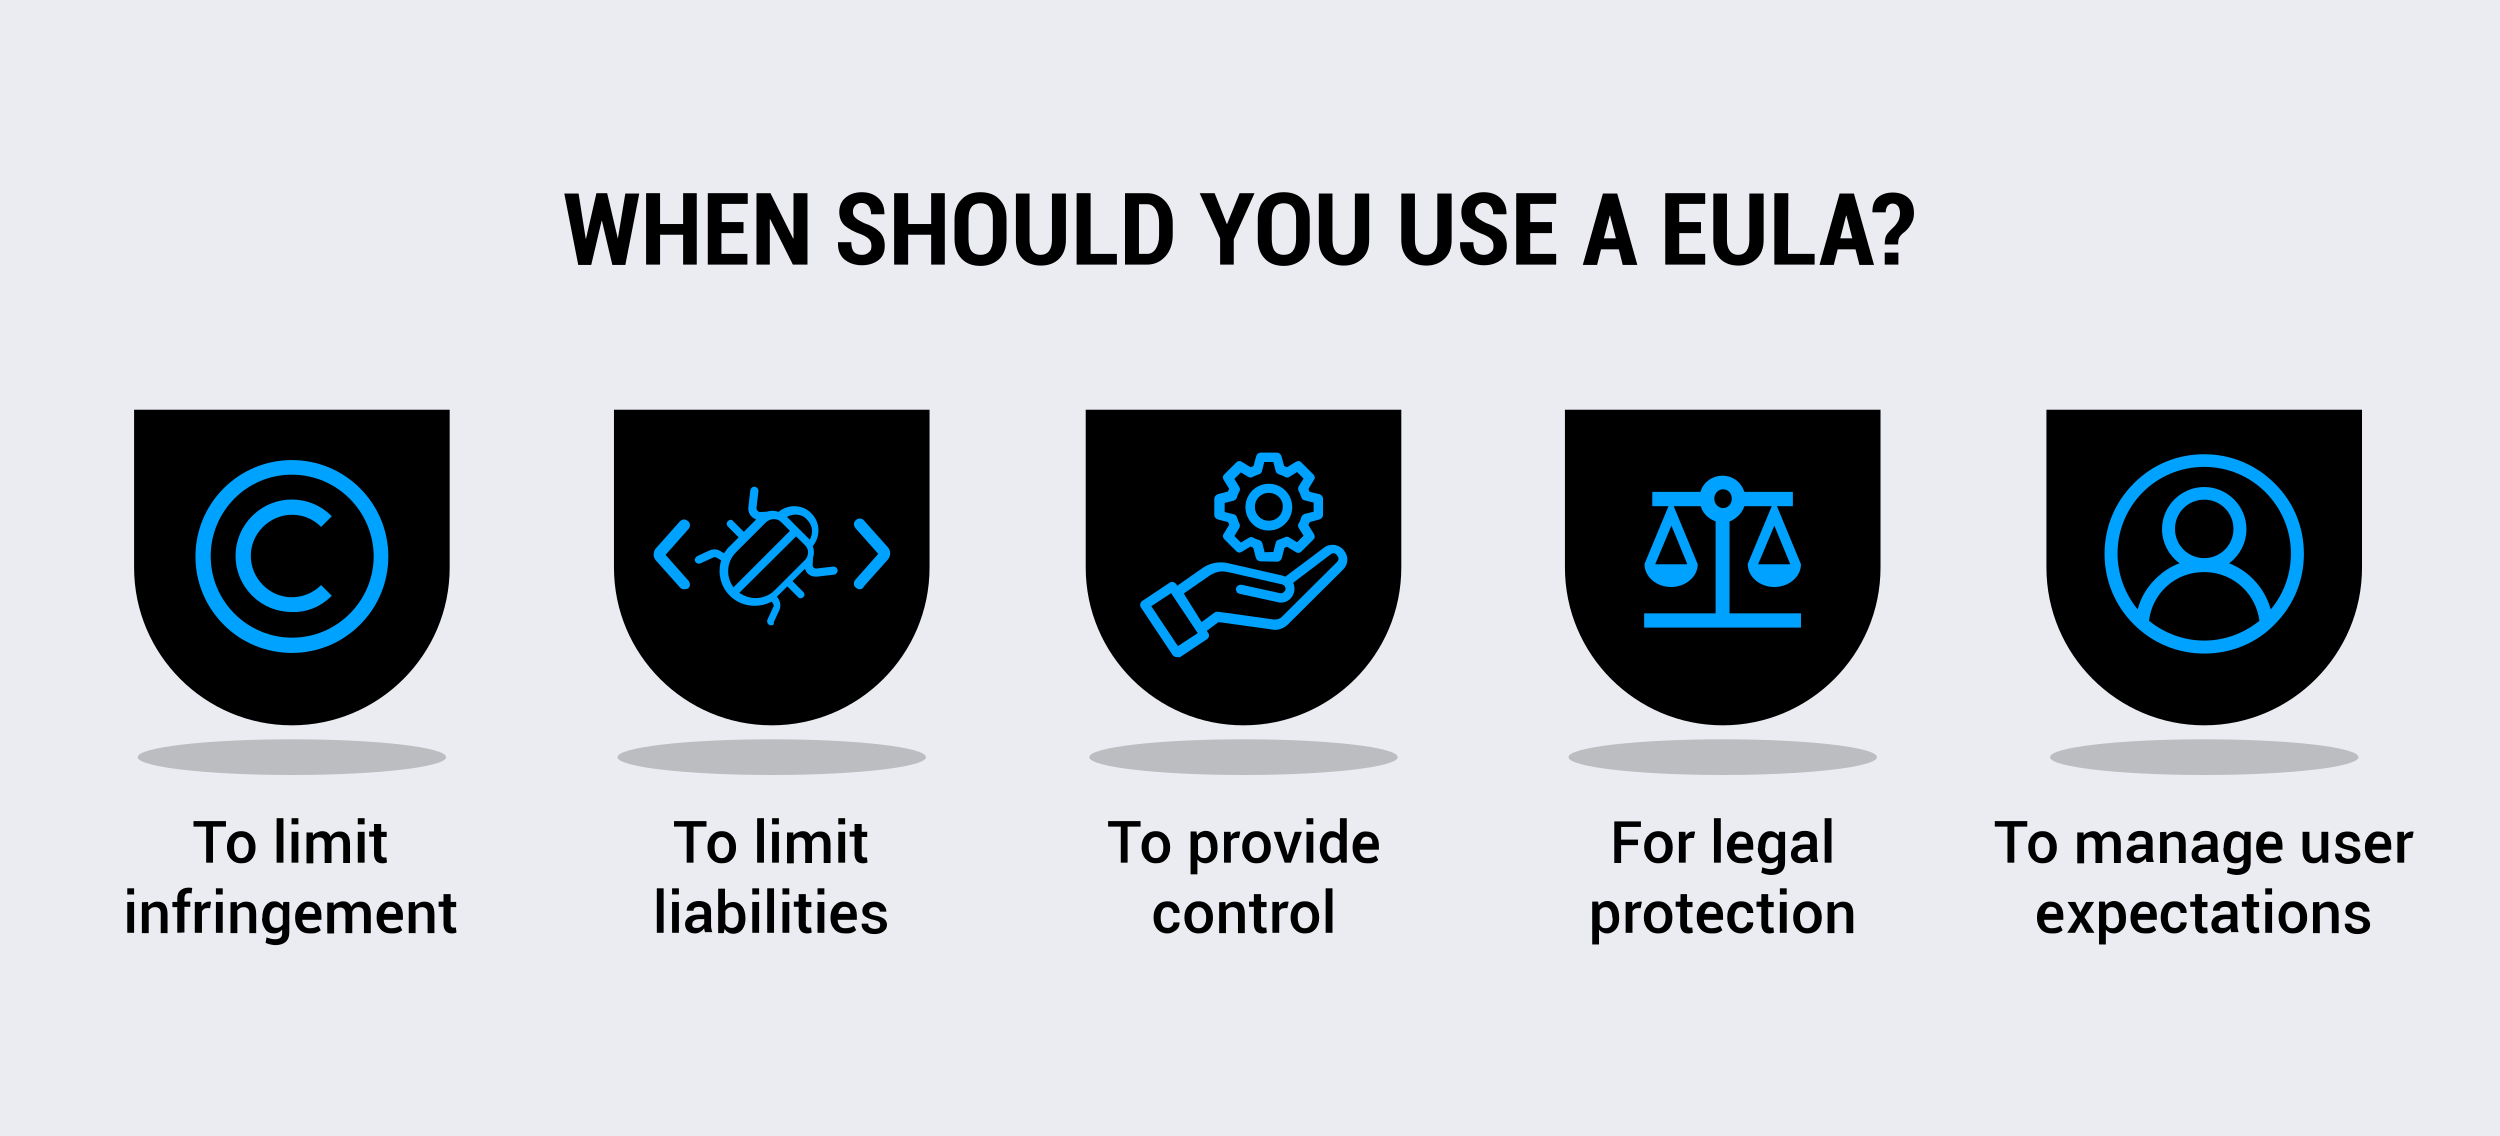 <?xml version="1.0" encoding="utf-8"?>
<!-- Generator: Adobe Illustrator 27.9.6, SVG Export Plug-In . SVG Version: 9.03 Build 54986)  -->
<!DOCTYPE svg PUBLIC "-//W3C//DTD SVG 1.1//EN" "http://www.w3.org/Graphics/SVG/1.1/DTD/svg11.dtd">
<svg version="1.1"
	 id="Layer_1" xmlns:x="http://ns.adobe.com/Extensibility/1.0/" xmlns:i="http://ns.adobe.com/AdobeIllustrator/10.0/" xmlns:graph="http://ns.adobe.com/Graphs/1.0/" xmlns:v="https://vecta.io/nano"
	 xmlns="http://www.w3.org/2000/svg" xmlns:xlink="http://www.w3.org/1999/xlink" x="0px" y="0px" width="770px" height="350px"
	 viewBox="0 0 770 350" style="enable-background:new 0 0 770 350;" xml:space="preserve">
<style type="text/css">
	.st0{fill:#EAECF1;}
	.st1{fill-rule:evenodd;clip-rule:evenodd;fill:#00A2FF;}
	.st2{fill:#00A2FF;}
	.st3{opacity:0.2;}
</style>
<path class="st0" d="M0,0h770v350H0V0z"/>
<path d="M41.3,126.2v48.6c0,26.8,21.8,48.6,48.6,48.6s48.6-21.8,48.6-48.6v-48.6C138.5,126.2,41.3,126.2,41.3,126.2z"/>
<path d="M189.1,126.2v48.6c0,26.8,21.8,48.6,48.6,48.6s48.6-21.8,48.6-48.6v-48.6C286.3,126.2,189.1,126.2,189.1,126.2z"/>
<path d="M334.4,126.2v48.6c0,26.8,21.8,48.6,48.6,48.6c26.8,0,48.6-21.8,48.6-48.6v-48.6C431.6,126.2,334.4,126.2,334.4,126.2z"/>
<path d="M482,126.2v48.6c0,26.8,21.8,48.6,48.6,48.6c26.8,0,48.6-21.8,48.6-48.6v-48.6C579.2,126.2,482,126.2,482,126.2z"/>
<path d="M630.3,126.2v48.6c0,26.8,21.8,48.6,48.6,48.6s48.6-21.8,48.6-48.6v-48.6C727.5,126.2,630.3,126.2,630.3,126.2z"/>
<path class="st1" d="M237.6,192.6c-0.2,0-0.4,0-0.6-0.1c-0.6-0.3-0.9-1-0.6-1.7l1.8-3.9c0.2-0.3,0.1-0.6-0.1-1l-0.4-0.6l-0.4,0.2
	c-1.5,0.7-3.1,1.1-4.9,1.1c-2.8,0-5.6-1.1-7.6-3.1c-2.8-2.8-3.8-6.8-2.8-10.5l0.1-0.4l-1.3-0.8c-0.2-0.1-0.4-0.2-0.6-0.2
	s-0.3,0-0.5,0.1l-3.9,1.8c-0.2,0.1-0.4,0.1-0.6,0.1c-0.5,0-0.9-0.3-1.1-0.7c-0.1-0.3-0.2-0.6,0-0.9s0.4-0.6,0.6-0.7l3.9-1.8
	c0.5-0.2,0.9-0.3,1.5-0.3s1.3,0.2,1.9,0.6l1,0.6l0.3-0.4c0.4-0.6,0.8-1.2,1.4-1.7l2.8-2.8l-3.3-3.3c-0.5-0.5-0.5-1.3,0-1.7
	c0.3-0.3,0.6-0.4,0.8-0.4c0.4,0,0.6,0.1,0.8,0.4l3.3,3.3l3.8-3.8l-0.6-0.3c-1.3-0.7-2-2.1-1.8-3.5l0.6-5.2c0.1-0.6,0.6-1.1,1.2-1.1
	h0.2c0.6,0.1,1.2,0.7,1.1,1.4l-0.6,5.2c0,0.3,0.1,0.6,0.3,0.8s0.5,0.4,0.7,0.4l2.1-0.1h0.1c0.6-0.2,1.1-0.3,1.7-0.3
	c0.6,0,1.2,0.1,1.7,0.3l0.2,0.1l0.2-0.2c1.3-1,2.9-1.6,4.6-1.6c2,0,3.9,0.7,5.3,2.2c2.7,2.7,2.9,6.9,0.6,9.9l-0.2,0.2l0.1,0.2
	c0.4,1.1,0.4,2.3,0,3.4v0.1l-0.1,2.2c0,0.3,0.1,0.6,0.3,0.7c0.2,0.2,0.5,0.3,0.7,0.3h0.1l5.2-0.6h0.2c0.6,0,1.1,0.5,1.2,1.1
	c0,0.4,0,0.6-0.3,0.9c-0.2,0.3-0.5,0.5-0.8,0.5l-5.2,0.6h-0.5c-1.3,0-2.5-0.7-3-1.8l-0.3-0.6l-3.8,3.8l3.3,3.3
	c0.3,0.3,0.4,0.6,0.4,0.8s-0.1,0.6-0.4,0.8c-0.3,0.3-0.6,0.4-0.8,0.4s-0.6-0.1-0.8-0.4l-3.3-3.3l-2.8,2.8l-0.1,0.1l-0.3,0.3l0.5,0.7
	c0.6,1,0.7,2.3,0.3,3.3l-1.8,3.9C238.5,192.4,238.1,192.6,237.6,192.6L237.6,192.6z M227.7,182.6l0.5,0.3c1.3,0.8,2.8,1.3,4.5,1.3
	c2.2,0,4.3-0.8,5.9-2.4l9.3-9.3c1.3-1.3,1.3-3.4,0-4.6l-2.7-2.7L227.7,182.6L227.7,182.6z M238.3,159.9c-0.9,0-1.7,0.4-2.3,0.9
	l-9.3,9.3c-2.8,2.8-3.2,7.1-1.1,10.3l0.3,0.5l17.4-17.4l-2.7-2.7C240,160.2,239.3,159.9,238.3,159.9z M245,158.5
	c-0.7,0-1.4,0.2-2,0.4l-0.6,0.3l7,7l0.3-0.6c0.8-1.9,0.4-4-1.1-5.5C247.7,159,246.4,158.5,245,158.5L245,158.5z M264.8,181.5
	c-0.5,0-0.8-0.2-1.2-0.5c-0.4-0.3-0.6-0.7-0.6-1.2s0.1-0.9,0.5-1.3l7-7.9l-7-7.9c-0.3-0.4-0.5-0.8-0.5-1.3s0.3-0.9,0.6-1.2
	c0.3-0.3,0.7-0.5,1.2-0.5s1,0.2,1.3,0.6l7.4,8.3c0.9,1,0.9,2.6,0,3.7l-7.4,8.3C265.8,181.3,265.3,181.5,264.8,181.5L264.8,181.5z
	 M210.7,181.5c-0.5,0-1-0.2-1.3-0.6l-7.4-8.3c-0.9-1-0.9-2.6,0-3.7l7.4-8.3c0.4-0.4,0.8-0.6,1.3-0.6s0.8,0.2,1.2,0.5
	s0.6,0.7,0.6,1.2s-0.1,0.9-0.5,1.3l-7,7.9l7,7.9c0.3,0.4,0.5,0.8,0.5,1.3s-0.3,0.9-0.6,1.2C211.5,181.4,211.1,181.5,210.7,181.5
	L210.7,181.5z"/>
<path class="st2" d="M89.9,201.1c-7.9,0-15.5-3.1-21-8.7c-5.6-5.6-8.7-13.1-8.7-21s3.1-15.4,8.7-21s13.1-8.7,21-8.7s15.4,3.1,21,8.7
	s8.7,13.1,8.7,21s-3.1,15.4-8.7,21C105.3,198,97.9,201.1,89.9,201.1z M89.9,146.2c-13.9,0-25,11.3-25,25.1
	c0,13.9,11.3,25.1,25.1,25.1s25.1-11.3,25.1-25.1C115,157.5,103.8,146.2,89.9,146.2z M102.2,183.5l-3.3-3.3c-5,5-13,5-17.9,0
	c-5-5-5-13,0-17.9c5-5,13-5,17.9,0l3.3-3.3c-6.7-6.8-17.7-6.9-24.5-0.1c-6.8,6.7-6.9,17.7-0.1,24.5l0.1,0.1c3.4,3.4,7.8,5,12.3,5
	C94.4,188.7,98.8,186.9,102.2,183.5z"/>
<path class="st2" d="M362.4,202.4c-0.5,0-0.9-0.3-1.2-0.6l-9.8-14.7c-0.2-0.3-0.3-0.7-0.2-1.1c0.1-0.4,0.3-0.7,0.6-0.9l8.4-5.6
	c0.3-0.2,0.6-0.3,0.8-0.3c0.5,0,0.9,0.3,1.2,0.6l0.4,0.6l7.7-5.4c1.7-1.2,3.7-1.8,5.8-1.8c0.8,0,1.5,0.1,2.3,0.3l16.7,3.8l0.8,0.3
	l12-9c0.7-0.6,1.7-0.8,2.6-0.8c1.2,0,2.4,0.6,3.2,1.4l0.1,0.2c1.6,1.7,1.6,4.3-0.1,6l-17,16.9c-1.1,1.1-2.6,1.7-4,1.7
	c-0.3,0-0.6,0-0.8-0.1l-16.6-2.3l-3.6,2.7l0.4,0.6c0.5,0.6,0.3,1.6-0.4,2l-8.4,5.6C363,202.3,362.7,202.4,362.4,202.4L362.4,202.4
	L362.4,202.4z M362.8,199l6.1-4l-8.2-12.3l-6.1,4L362.8,199z M370.1,191.6l3.9-2.9c0.3-0.2,0.6-0.3,0.9-0.3h0.2l17.2,2.4h0.5
	c0.7,0,1.5-0.3,2-0.8l17-16.9c0.6-0.6,0.6-1.5,0-2l-0.1-0.2c-0.3-0.3-0.6-0.5-1-0.5c-0.3,0-0.6,0.1-0.8,0.3l-11.6,8.8
	c0.4,0.8,0.5,1.8,0.3,2.8c-0.5,2-2.1,3.3-4.1,3.3c-0.3,0-0.6,0-0.8-0.1l-11.9-2.6c-0.4-0.1-0.7-0.3-0.9-0.6
	c-0.2-0.4-0.3-0.7-0.2-1.1c0.2-0.6,0.7-1.1,1.4-1.1h0.3l11.9,2.6h0.3c0.6,0,1.1-0.5,1.3-1c0.2-0.8-0.3-1.5-1-1.7l-16.7-3.8
	c-0.6-0.1-1.2-0.2-1.7-0.2c-1.5,0-2.8,0.5-4.1,1.4l-7.8,5.4L370.1,191.6L370.1,191.6z M388.2,172.9c-0.6,0-1.2-0.5-1.4-1.1l-0.8-3.1
	c-0.3-0.1-0.6-0.2-0.8-0.4l-2.8,1.7c-0.2,0.1-0.5,0.2-0.7,0.2c-0.4,0-0.7-0.2-1-0.5l-3.6-3.6c-0.5-0.5-0.6-1.2-0.2-1.7l1.7-2.8
	c-0.1-0.3-0.3-0.6-0.4-0.8l-3.1-0.8c-0.6-0.2-1.1-0.7-1.1-1.4v-5c0-0.6,0.5-1.2,1.1-1.4l3.1-0.8c0.1-0.3,0.2-0.6,0.4-0.8l-1.7-2.8
	c-0.4-0.6-0.3-1.3,0.2-1.7l3.6-3.6c0.3-0.3,0.6-0.5,1-0.5c0.3,0,0.6,0.1,0.7,0.2l2.8,1.7c0.3-0.1,0.6-0.3,0.9-0.4l0.8-3
	c0.2-0.6,0.7-1.1,1.4-1.1h5c0.6,0,1.2,0.5,1.4,1.1l0.8,3c0.3,0.1,0.6,0.3,0.9,0.4l2.8-1.7c0.2-0.1,0.5-0.2,0.7-0.2
	c0.4,0,0.7,0.2,1,0.5l3.6,3.6c0.5,0.5,0.6,1.2,0.2,1.7l-1.7,2.8c0.1,0.3,0.3,0.6,0.4,0.9l3,0.7c0.6,0.2,1.1,0.7,1.1,1.4v5
	c0,0.6-0.5,1.2-1.1,1.4l-3,0.8c-0.1,0.3-0.3,0.6-0.4,0.9l1.7,2.8c0.4,0.6,0.3,1.3-0.2,1.7l-3.6,3.6c-0.3,0.3-0.6,0.5-1,0.5
	c-0.3,0-0.6-0.1-0.7-0.2l-2.8-1.7c-0.3,0.1-0.6,0.3-0.8,0.4l-0.8,3.1c-0.2,0.6-0.7,1.1-1.4,1.1L388.2,172.9L388.2,172.9L388.2,172.9
	z M392.2,170l0.7-2.8c0.1-0.5,0.5-0.9,1-1c0.6-0.2,1.3-0.5,1.8-0.7c0.2-0.1,0.5-0.2,0.6-0.2c0.3,0,0.6,0.1,0.7,0.2l2.5,1.5l2-2
	l-1.5-2.4c-0.3-0.5-0.3-1,0-1.4c0.4-0.6,0.6-1.2,0.8-1.9c0.2-0.5,0.5-0.8,1-1l2.8-0.7v-2.8l-2.8-0.7c-0.5-0.1-0.9-0.5-1-1
	c-0.2-0.6-0.5-1.3-0.8-1.9c-0.3-0.5-0.2-1,0-1.4l1.5-2.4l-2-2l-2.4,1.5c-0.2,0.1-0.5,0.2-0.7,0.2c-0.3,0-0.5-0.1-0.6-0.2
	c-0.6-0.4-1.3-0.6-1.9-0.8c-0.5-0.2-0.8-0.5-1-1l-0.7-2.8h-2.8l-0.7,2.8c-0.1,0.5-0.5,0.9-1,1c-0.6,0.2-1.3,0.5-1.9,0.8
	c-0.2,0.1-0.5,0.2-0.6,0.2c-0.3,0-0.6-0.1-0.7-0.2l-2.3-1.4l-2,2l1.5,2.5c0.3,0.5,0.3,1,0,1.4c-0.3,0.6-0.6,1.2-0.7,1.8
	c-0.2,0.5-0.5,0.8-1,1l-2.8,0.7v2.8l2.8,0.7c0.5,0.1,0.9,0.5,1,1c0.2,0.6,0.5,1.3,0.7,1.8c0.3,0.5,0.2,1,0,1.4l-1.5,2.5l2,2l2.5-1.5
	c0.2-0.1,0.5-0.2,0.7-0.2s0.5,0.1,0.6,0.2c0.6,0.3,1.2,0.6,1.8,0.7c0.5,0.2,0.8,0.5,1,1l0.7,2.8L392.2,170L392.2,170L392.2,170z
	 M390.8,163.4c-1.9,0-3.8-0.7-5.1-2.1c-1.4-1.4-2.1-3.2-2.1-5.1c0-4,3.2-7.2,7.2-7.2s7.2,3.2,7.2,7.2
	C398,160.1,394.8,163.4,390.8,163.4L390.8,163.4z M390.8,151.8c-2.4,0-4.3,1.9-4.3,4.3c0,2.4,1.9,4.3,4.3,4.3s4.3-1.9,4.3-4.3
	C395.2,153.7,393.2,151.8,390.8,151.8z"/>
<path class="st2" d="M506.4,193.3v-4.4h22v-28.3l-0.2-0.1c-2.1-0.8-3.7-2.4-4.3-4.4l-0.1-0.2h-8.3l7.4,17.9c0,3.9-3.8,7-8.2,7
	c-4.6,0-8.2-3.2-8.2-7.1l7.4-17.8h-5v-4.4h14.8l0.1-0.2c0.9-2.9,3.7-4.8,6.7-4.8c3.1,0,5.7,1.9,6.7,4.8l0.1,0.2h14.9v4.4h-4.9
	l7.4,17.9c0,3.9-3.8,7-8.2,7c-4.6,0-8.2-3.2-8.2-7.1l7.4-17.8h-8.4l-0.1,0.2c-0.7,1.9-2.2,3.5-4.2,4.4h-0.3v28.4h22v4.4H506.4
	L506.4,193.3z M541.5,173.8h9.9l-4.9-11.9L541.5,173.8z M509.8,173.8h9.9l-4.9-11.9L509.8,173.8z M530.7,150.7
	c-1.5,0-2.7,1.3-2.7,2.9s1.3,2.9,2.7,2.9c1.5,0,2.7-1.3,2.7-2.9S532.3,150.7,530.7,150.7z"/>
<path class="st2" d="M678.9,201.3c-8.2,0-15.9-3.2-21.7-9s-9-13.5-9-21.7c0-8.3,3.2-15.9,9-21.7c5.8-5.9,13.5-9,21.7-9
	s15.9,3.2,21.7,9c5.9,5.8,9,13.5,9,21.7c0,8.3-3.2,15.9-9,21.7C694.9,198.2,687.1,201.3,678.9,201.3z M661.9,191.2
	c4.8,3.9,10.8,6.1,17,6.1s12.2-2.2,17-6.1c-0.5-3.8-2.2-7.3-4.9-10c-3.2-3.2-7.5-5-12.1-5C670.3,176.1,662.9,182.5,661.9,191.2z
	 M686.6,173.5c2.8,1.1,5.2,2.7,7.3,4.8c2.7,2.7,4.5,5.9,5.5,9.4c4-4.8,6.2-10.8,6.2-17.2c0-14.7-11.9-26.7-26.7-26.7
	s-26.7,11.9-26.7,26.7c0,6.2,2.2,12.3,6.2,17.2c1-3.9,3.1-7.2,6.1-10c2-1.8,4.2-3.3,6.8-4.2c-3.4-2.5-5.4-6.4-5.4-10.5
	c0-7.2,5.9-13,13-13c7.2,0,13,5.9,13,13C691.9,167.2,689.9,171,686.6,173.5z M678.9,153.9c-5,0-9,4-9,9s4,9,9,9s9-4,9-9
	S683.9,153.9,678.9,153.9z"/>
<g>
	<path d="M190.3,73.5L190.3,73.5l2.3-13.9h4.3l-4.3,22h-4L185.4,68h-0.1l-3.2,13.6h-4l-4.3-22h4.4l2.2,13.9h0.1l3.2-14h3.3
		L190.3,73.5z"/>
	<path d="M214.6,81.5h-4.2v-9.2h-7.1v9.2H199v-22h4.3V69h7.1v-9.5h4.2V81.5z"/>
	<path d="M228.9,71.8h-6.7v6.4h8v3.3H218v-22h12.3v3.3h-8v5.6h6.7v3.4H228.9z"/>
	<path d="M248.5,81.5h-4.3l-7-14h-0.1v14H233v-22h4.3l7,14h0.1v-14h4.3v22H248.5z"/>
	<path d="M268.4,75.8c0-0.9-0.2-1.6-0.7-2.1c-0.4-0.5-1.2-1-2.4-1.5c-2.3-0.8-3.9-1.7-5.1-2.7c-1.1-1-1.7-2.4-1.7-4.2
		c0-1.8,0.6-3.3,1.9-4.4c1.3-1.1,3-1.7,5-1.7c2.1,0,3.8,0.6,5.1,1.8c1.3,1.2,1.9,2.8,1.9,4.9V66h-4.1c0-1.1-0.3-2-0.8-2.6
		s-1.2-0.9-2.2-0.9c-0.8,0-1.4,0.3-1.9,0.8s-0.7,1.2-0.7,2c0,0.7,0.3,1.4,0.8,1.8c0.5,0.5,1.4,1,2.6,1.6c2.1,0.7,3.7,1.6,4.8,2.7
		c1.1,1.1,1.6,2.5,1.6,4.3c0,1.9-0.6,3.4-1.9,4.4s-3,1.6-5.1,1.6s-3.9-0.6-5.3-1.7s-2.2-2.9-2.1-5.3v-0.1h4.1c0,1.4,0.3,2.4,0.8,3
		c0.6,0.6,1.4,0.9,2.5,0.9c0.9,0,1.6-0.3,2.1-0.8C268.2,77.3,268.4,76.7,268.4,75.8z"/>
	<path d="M291,81.5h-4.2v-9.2h-7.1v9.2h-4.3v-22h4.3V69h7.1v-9.5h4.2V81.5z"/>
	<path d="M310,73.6c0,2.6-0.7,4.6-2.2,6.1c-1.5,1.4-3.4,2.2-5.8,2.2s-4.4-0.7-5.8-2.2c-1.4-1.4-2.2-3.5-2.2-6.1v-6.1
		c0-2.6,0.7-4.6,2.2-6.1c1.4-1.5,3.4-2.2,5.8-2.2s4.4,0.7,5.8,2.2c1.5,1.5,2.2,3.5,2.2,6.1V73.6z M305.8,67.4c0-1.6-0.3-2.8-1-3.6
		c-0.6-0.8-1.6-1.2-2.8-1.2c-1.2,0-2.2,0.4-2.8,1.2c-0.6,0.8-0.9,2-0.9,3.6v6.2c0,1.6,0.3,2.9,0.9,3.7c0.6,0.8,1.6,1.2,2.8,1.2
		s2.2-0.4,2.8-1.2c0.6-0.8,1-2,1-3.7V67.4z"/>
	<path d="M328.3,59.6v14.3c0,2.5-0.7,4.4-2.1,5.8s-3.3,2.1-5.6,2.1c-2.3,0-4.2-0.7-5.6-2.1s-2.1-3.3-2.1-5.8V59.6h4.2v14.3
		c0,1.5,0.3,2.6,0.9,3.4s1.5,1.2,2.5,1.2c1.1,0,2-0.4,2.6-1.2c0.6-0.8,0.9-1.9,0.9-3.4V59.6H328.3z"/>
	<path d="M335.8,78.2h8.2v3.3h-12.4v-22h4.3v18.7H335.8z"/>
	<path d="M346.5,81.5v-22h6.8c2.3,0,4.2,0.9,5.7,2.6c1.5,1.7,2.2,3.9,2.2,6.6v3.6c0,2.7-0.7,4.9-2.2,6.6s-3.4,2.6-5.7,2.6
		C353.3,81.5,346.5,81.5,346.5,81.5z M350.8,62.9v15.3h2.5c1.1,0,2-0.5,2.7-1.6s1-2.5,1-4.2v-3.7c0-1.7-0.3-3.1-1-4.2
		s-1.6-1.6-2.7-1.6L350.8,62.9L350.8,62.9z"/>
	<path d="M377.9,69.1L377.9,69.1l3.9-9.6h4.6L380,73.7v7.8h-4.2v-8.1l-6.3-13.9h4.6L377.9,69.1z"/>
	<path d="M403.4,73.6c0,2.6-0.7,4.6-2.2,6.1c-1.5,1.4-3.4,2.2-5.8,2.2s-4.4-0.7-5.8-2.2c-1.4-1.4-2.2-3.5-2.2-6.1v-6.1
		c0-2.6,0.7-4.6,2.2-6.1c1.4-1.5,3.4-2.2,5.8-2.2s4.4,0.7,5.8,2.2c1.5,1.5,2.2,3.5,2.2,6.1V73.6z M399.2,67.4c0-1.6-0.3-2.8-1-3.6
		c-0.6-0.8-1.6-1.2-2.8-1.2c-1.2,0-2.2,0.4-2.8,1.2c-0.6,0.8-0.9,2-0.9,3.6v6.2c0,1.6,0.3,2.9,0.9,3.7c0.6,0.8,1.6,1.2,2.8,1.2
		s2.2-0.4,2.8-1.2s1-2,1-3.7V67.4z"/>
	<path d="M421.7,59.6v14.3c0,2.5-0.7,4.4-2.2,5.8s-3.3,2.1-5.6,2.1c-2.3,0-4.2-0.7-5.6-2.1s-2.1-3.3-2.1-5.8V59.6h4.2v14.3
		c0,1.5,0.3,2.6,0.9,3.4s1.5,1.2,2.5,1.2c1.1,0,2-0.4,2.6-1.2c0.6-0.8,0.9-1.9,0.9-3.4V59.6H421.7z"/>
	<path d="M447.1,59.6v14.3c0,2.5-0.7,4.4-2.2,5.8s-3.3,2.1-5.6,2.1c-2.3,0-4.2-0.7-5.6-2.1s-2.1-3.3-2.1-5.8V59.6h4.2v14.3
		c0,1.5,0.3,2.6,0.9,3.4s1.5,1.2,2.5,1.2c1.1,0,2-0.4,2.6-1.2c0.6-0.8,0.9-1.9,0.9-3.4V59.6H447.1z"/>
	<path d="M460,75.8c0-0.9-0.2-1.6-0.7-2.1c-0.4-0.5-1.2-1-2.4-1.5c-2.3-0.8-3.9-1.7-5.1-2.7s-1.7-2.4-1.7-4.2c0-1.8,0.6-3.3,1.9-4.4
		c1.3-1.1,3-1.7,5-1.7c2.1,0,3.8,0.6,5.1,1.8c1.3,1.2,1.9,2.8,1.9,4.9V66h-4.1c0-1.1-0.3-2-0.8-2.6s-1.2-0.9-2.2-0.9
		c-0.8,0-1.4,0.3-1.9,0.8s-0.7,1.2-0.7,2c0,0.7,0.3,1.4,0.8,1.8s1.4,1,2.6,1.6c2.1,0.7,3.7,1.6,4.8,2.7c1.1,1.1,1.6,2.5,1.6,4.3
		c0,1.9-0.6,3.4-1.9,4.4s-3,1.6-5.1,1.6s-3.9-0.6-5.3-1.7s-2.2-2.9-2.1-5.3v-0.1h4.1c0,1.4,0.3,2.4,0.8,3c0.6,0.6,1.4,0.9,2.5,0.9
		c0.9,0,1.6-0.3,2.1-0.8C459.8,77.3,460,76.7,460,75.8z"/>
	<path d="M478,71.8h-6.7v6.4h8v3.3H467v-22h12.3v3.3h-8v5.6h6.7V71.8z"/>
	<path d="M498.6,76.8h-5.5l-1.2,4.8h-4.4l6.2-22h4.4l6.2,22h-4.5L498.6,76.8z M494,73.4h3.7l-1.8-7h-0.1L494,73.4z"/>
	<path d="M523.9,71.8h-6.7v6.4h8v3.3h-12.3v-22h12.3v3.3h-8v5.6h6.7V71.8z"/>
	<path d="M543.2,59.6v14.3c0,2.5-0.7,4.4-2.2,5.8s-3.3,2.1-5.6,2.1s-4.2-0.7-5.6-2.1c-1.4-1.4-2.1-3.3-2.1-5.8V59.6h4.2v14.3
		c0,1.5,0.3,2.6,0.9,3.4c0.6,0.8,1.5,1.2,2.5,1.2c1.1,0,2-0.4,2.6-1.2c0.6-0.8,0.9-1.9,0.9-3.4V59.6H543.2z"/>
	<path d="M550.7,78.2h8.2v3.3h-12.4v-22h4.3L550.7,78.2L550.7,78.2z"/>
	<path d="M571.5,76.8H566l-1.2,4.8h-4.4l6.2-22h4.4l6.2,22h-4.5L571.5,76.8z M566.8,73.4h3.7l-1.8-7h-0.1L566.8,73.4z"/>
	<path d="M580.5,75.3c0-1.4,0.2-2.4,0.6-3c0.4-0.6,1.1-1.4,2.2-2.4c0.6-0.6,1-1.2,1.4-1.9c0.3-0.7,0.5-1.5,0.5-2.3
		c0-0.9-0.2-1.7-0.6-2.2c-0.4-0.5-0.9-0.8-1.7-0.8c-0.6,0-1,0.2-1.5,0.7c-0.4,0.5-0.6,1.2-0.6,2h-4.1v-0.1c0-2,0.5-3.5,1.7-4.5
		s2.7-1.5,4.6-1.5c2,0,3.6,0.6,4.8,1.7c1.2,1.1,1.7,2.7,1.7,4.7c0,1.3-0.3,2.4-1,3.5c-0.6,1.1-1.5,2-2.5,2.7
		c-0.5,0.5-0.9,0.9-1.1,1.4s-0.3,1.1-0.3,2C584.6,75.3,580.5,75.3,580.5,75.3z M584.7,81.5h-4.2v-3.7h4.2V81.5z"/>
</g>
<g>
	<path d="M69.6,254.6h-4v11.1h-2.1v-11.1h-3.9v-1.7h10V254.6z"/>
	<path d="M69.9,260.9c0-1.4,0.4-2.6,1.2-3.5c0.8-0.9,1.8-1.4,3.2-1.4c1.4,0,2.4,0.5,3.2,1.4c0.8,0.9,1.2,2.1,1.2,3.5v0.2
		c0,1.4-0.4,2.6-1.2,3.5s-1.8,1.3-3.2,1.3c-1.4,0-2.4-0.5-3.2-1.4S69.9,262.4,69.9,260.9L69.9,260.9z M72.1,261.1
		c0,0.9,0.2,1.7,0.5,2.3s0.9,0.9,1.7,0.9c0.7,0,1.3-0.3,1.7-0.9s0.6-1.3,0.6-2.3v-0.2c0-0.9-0.2-1.7-0.6-2.2
		c-0.4-0.6-0.9-0.9-1.7-0.9c-0.7,0-1.3,0.3-1.7,0.9c-0.4,0.6-0.5,1.3-0.5,2.2V261.1z"/>
	<path d="M87.3,265.7h-2.1V252h2.1V265.7z"/>
	<path d="M91.9,253.9h-2.1V252h2.1V253.9z M91.9,265.7h-2.1v-9.5h2.1V265.7z"/>
	<path d="M96.3,256.2l0.1,1.2c0.3-0.5,0.7-0.8,1.2-1c0.5-0.2,1-0.4,1.6-0.4s1.2,0.1,1.6,0.4s0.8,0.7,1,1.3c0.3-0.5,0.7-0.9,1.2-1.2
		c0.5-0.3,1-0.4,1.7-0.4c1,0,1.7,0.3,2.3,1c0.6,0.7,0.8,1.7,0.8,3v5.7h-2.1v-5.7c0-0.8-0.1-1.4-0.4-1.8c-0.3-0.3-0.7-0.5-1.3-0.5
		c-0.5,0-0.8,0.1-1.2,0.4s-0.5,0.6-0.7,1c0,0.1,0,0.2,0,0.2s0,0.1,0,0.2v6.2H100v-5.7c0-0.8-0.1-1.4-0.4-1.7s-0.7-0.5-1.3-0.5
		c-0.4,0-0.8,0.1-1.1,0.3c-0.3,0.2-0.5,0.4-0.7,0.7v7h-2.1v-9.5h1.9V256.2z"/>
	<path d="M112.3,253.9h-2.1V252h2.1V253.9z M112.3,265.7h-2.1v-9.5h2.1V265.7z"/>
	<path d="M117.4,253.9v2.3h1.7v1.6h-1.7v5.3c0,0.4,0.1,0.7,0.3,0.8c0.2,0.2,0.4,0.2,0.7,0.2c0.1,0,0.2,0,0.3,0c0.1,0,0.2,0,0.3-0.1
		l0.2,1.6c-0.2,0.1-0.4,0.2-0.6,0.2c-0.2,0.1-0.5,0.1-0.8,0.1c-0.8,0-1.4-0.2-1.9-0.7c-0.4-0.5-0.7-1.2-0.7-2.2v-5.3h-1.5v-1.6h1.5
		v-2.3h2.2V253.9z"/>
	<path d="M41.3,275.5h-2.1v-1.9h2.1V275.5z M41.3,287.3h-2.1v-9.5h2.1V287.3z"/>
	<path d="M45.6,277.8l0.1,1.4c0.3-0.5,0.7-0.9,1.2-1.1c0.5-0.3,1-0.4,1.6-0.4c1,0,1.8,0.3,2.3,0.9s0.8,1.6,0.8,2.9v5.9h-2.1v-5.9
		c0-0.7-0.1-1.3-0.4-1.6s-0.7-0.5-1.3-0.5c-0.5,0-0.9,0.1-1.2,0.3c-0.3,0.2-0.6,0.4-0.8,0.7v7h-2.1v-9.5L45.6,277.8L45.6,277.8z"/>
	<path d="M54.6,287.3v-7.9h-1.5v-1.6h1.5v-1.1c0-1,0.3-1.9,0.9-2.4s1.4-0.9,2.4-0.9c0.2,0,0.4,0,0.6,0c0.2,0,0.4,0.1,0.7,0.1
		l-0.2,1.7c-0.1,0-0.2,0-0.4-0.1s-0.3,0-0.5,0c-0.5,0-0.8,0.1-1,0.4s-0.3,0.6-0.3,1.1v1.1h1.8v1.6h-1.8v7.9L54.6,287.3L54.6,287.3z"
		/>
	<path d="M64.7,279.7h-0.9c-0.4,0-0.8,0.1-1,0.3s-0.5,0.4-0.6,0.7v6.6H60v-9.5h2l0.1,1.4c0.2-0.5,0.5-0.9,0.9-1.1s0.8-0.4,1.3-0.4
		c0.1,0,0.2,0,0.4,0s0.2,0,0.3,0.1L64.7,279.7z"/>
	<path d="M68.6,275.5h-2.1v-1.9h2.1V275.5z M68.6,287.3h-2.1v-9.5h2.1V287.3z"/>
	<path d="M72.9,277.8l0.1,1.4c0.3-0.5,0.7-0.9,1.2-1.1c0.5-0.3,1-0.4,1.6-0.4c1,0,1.8,0.3,2.3,0.9s0.8,1.6,0.8,2.9v5.9h-2.1v-5.9
		c0-0.7-0.1-1.3-0.4-1.6s-0.7-0.5-1.3-0.5c-0.5,0-0.9,0.1-1.2,0.3c-0.3,0.2-0.6,0.4-0.8,0.7v7H71v-9.5L72.9,277.8L72.9,277.8z"/>
	<path d="M80.8,282.7c0-1.5,0.3-2.7,1-3.7c0.7-0.9,1.6-1.4,2.7-1.4c0.6,0,1.1,0.1,1.5,0.4s0.8,0.6,1.1,1l0.2-1.2h1.8v9.5
		c0,1.2-0.4,2.2-1.1,2.8s-1.8,1-3.2,1c-0.5,0-1-0.1-1.5-0.2s-1-0.3-1.5-0.5l0.3-1.7c0.4,0.2,0.8,0.3,1.2,0.4s0.9,0.2,1.4,0.2
		c0.8,0,1.3-0.2,1.7-0.5c0.4-0.3,0.5-0.8,0.5-1.5v-1c-0.3,0.4-0.7,0.7-1.1,0.9c-0.4,0.2-0.9,0.3-1.4,0.3c-1.2,0-2.1-0.4-2.7-1.3
		s-1-2-1-3.3L80.8,282.7L80.8,282.7z M83,282.9c0,0.9,0.2,1.6,0.5,2.1s0.9,0.8,1.6,0.8c0.5,0,0.8-0.1,1.2-0.3
		c0.3-0.2,0.6-0.5,0.8-0.8v-4.2c-0.2-0.3-0.5-0.6-0.8-0.8c-0.3-0.2-0.7-0.3-1.1-0.3c-0.7,0-1.3,0.3-1.6,0.9s-0.6,1.4-0.6,2.4V282.9z
		"/>
	<path d="M95.4,287.5c-1.4,0-2.5-0.4-3.3-1.3s-1.2-2-1.2-3.4v-0.4c0-1.4,0.4-2.5,1.2-3.4c0.8-0.9,1.8-1.4,3-1.3
		c1.3,0,2.2,0.4,2.9,1.2c0.7,0.8,1,1.8,1,3.2v1.2h-5.9l0,0c0,0.8,0.2,1.4,0.6,1.9s1,0.7,1.7,0.7c0.6,0,1.1-0.1,1.5-0.2
		s0.8-0.3,1.2-0.6l0.7,1.4c-0.4,0.3-0.8,0.6-1.4,0.8S96.2,287.5,95.4,287.5z M95.2,279.3c-0.6,0-1,0.2-1.3,0.6s-0.5,0.9-0.6,1.6l0,0
		H97v-0.2c0-0.6-0.1-1.1-0.4-1.5C96.2,279.5,95.8,279.3,95.2,279.3z"/>
	<path d="M102.7,277.8l0.1,1.2c0.3-0.5,0.7-0.8,1.2-1s1-0.4,1.6-0.4s1.2,0.1,1.6,0.4s0.8,0.7,1,1.3c0.3-0.5,0.7-0.9,1.2-1.2
		s1-0.4,1.7-0.4c1,0,1.7,0.3,2.3,1s0.8,1.7,0.8,3v5.7h-2.1v-5.7c0-0.8-0.1-1.4-0.4-1.8c-0.3-0.3-0.7-0.5-1.3-0.5
		c-0.5,0-0.8,0.1-1.2,0.4s-0.5,0.6-0.7,1c0,0.1,0,0.2,0,0.2s0,0.1,0,0.2v6.2h-2.1v-5.7c0-0.8-0.1-1.4-0.4-1.7s-0.7-0.5-1.3-0.5
		c-0.4,0-0.8,0.1-1.1,0.3c-0.3,0.2-0.5,0.4-0.7,0.7v7h-2.1V278h1.9V277.8z"/>
	<path d="M120.5,287.5c-1.4,0-2.5-0.4-3.3-1.3s-1.2-2-1.2-3.4v-0.4c0-1.4,0.4-2.5,1.2-3.4c0.8-0.9,1.8-1.4,3-1.3
		c1.3,0,2.2,0.4,2.9,1.2c0.7,0.8,1,1.8,1,3.2v1.2h-5.9l0,0c0,0.8,0.2,1.4,0.6,1.9s1,0.7,1.7,0.7c0.6,0,1.1-0.1,1.5-0.2
		s0.8-0.3,1.2-0.6l0.7,1.4c-0.4,0.3-0.8,0.6-1.4,0.8S121.3,287.5,120.5,287.5z M120.2,279.3c-0.6,0-1,0.2-1.3,0.6s-0.5,0.9-0.6,1.6
		l0,0h3.7v-0.2c0-0.6-0.1-1.1-0.4-1.5C121.3,279.5,120.9,279.3,120.2,279.3z"/>
	<path d="M127.8,277.8l0.1,1.4c0.3-0.5,0.7-0.9,1.2-1.1c0.5-0.3,1-0.4,1.6-0.4c1,0,1.8,0.3,2.3,0.9s0.8,1.6,0.8,2.9v5.9h-2.1v-5.9
		c0-0.7-0.1-1.3-0.4-1.6s-0.7-0.5-1.3-0.5c-0.5,0-0.9,0.1-1.2,0.3c-0.3,0.2-0.6,0.4-0.8,0.7v7h-2.1v-9.5L127.8,277.8L127.8,277.8z"
		/>
	<path d="M138.8,275.5v2.3h1.7v1.6h-1.7v5.3c0,0.4,0.1,0.7,0.3,0.8c0.2,0.2,0.4,0.2,0.7,0.2c0.1,0,0.2,0,0.3,0s0.2,0,0.3-0.1
		l0.2,1.6c-0.2,0.1-0.4,0.2-0.6,0.2c-0.2,0.1-0.5,0.1-0.8,0.1c-0.8,0-1.4-0.2-1.9-0.7c-0.4-0.5-0.7-1.2-0.7-2.2v-5.3h-1.5v-1.6h1.5
		v-2.3h2.2V275.5z"/>
</g>
<g>
	<path d="M217.6,254.6h-4v11.1h-2.1v-11.1h-3.9v-1.7h10V254.6z"/>
	<path d="M217.9,260.9c0-1.4,0.4-2.6,1.2-3.5c0.8-0.9,1.8-1.4,3.2-1.4s2.4,0.5,3.2,1.4c0.8,0.9,1.2,2.1,1.2,3.5v0.2
		c0,1.4-0.4,2.6-1.2,3.5s-1.8,1.3-3.2,1.3s-2.4-0.5-3.2-1.4S217.9,262.4,217.9,260.9L217.9,260.9z M220.1,261.1
		c0,0.9,0.2,1.7,0.5,2.3s0.9,0.9,1.7,0.9c0.7,0,1.3-0.3,1.7-0.9s0.6-1.3,0.6-2.3v-0.2c0-0.9-0.2-1.7-0.6-2.2
		c-0.4-0.6-0.9-0.9-1.7-0.9c-0.7,0-1.3,0.3-1.7,0.9c-0.4,0.6-0.5,1.3-0.5,2.2V261.1z"/>
	<path d="M235.3,265.7h-2.1V252h2.1V265.7z"/>
	<path d="M239.9,253.9h-2.1V252h2.1V253.9z M239.9,265.7h-2.1v-9.5h2.1V265.7z"/>
	<path d="M244.3,256.2l0.1,1.2c0.3-0.5,0.7-0.8,1.2-1c0.5-0.2,1-0.4,1.6-0.4s1.2,0.1,1.6,0.4s0.8,0.7,1,1.3c0.3-0.5,0.7-0.9,1.2-1.2
		c0.5-0.3,1-0.4,1.7-0.4c1,0,1.7,0.3,2.3,1c0.6,0.7,0.8,1.7,0.8,3v5.7h-2.1v-5.7c0-0.8-0.1-1.4-0.4-1.8c-0.3-0.3-0.7-0.5-1.3-0.5
		c-0.5,0-0.8,0.1-1.2,0.4s-0.5,0.6-0.7,1c0,0.1,0,0.2,0,0.2s0,0.1,0,0.2v6.2H248v-5.7c0-0.8-0.1-1.4-0.4-1.7s-0.7-0.5-1.3-0.5
		c-0.4,0-0.8,0.1-1.1,0.3c-0.3,0.2-0.5,0.4-0.7,0.7v7h-2.1v-9.5h1.9V256.2z"/>
	<path d="M260.3,253.9h-2.1V252h2.1V253.9z M260.3,265.7h-2.1v-9.5h2.1V265.7z"/>
	<path d="M265.4,253.9v2.3h1.7v1.6h-1.7v5.3c0,0.4,0.1,0.7,0.3,0.8c0.2,0.2,0.4,0.2,0.7,0.2c0.1,0,0.2,0,0.3,0c0.1,0,0.2,0,0.3-0.1
		l0.2,1.6c-0.2,0.1-0.4,0.2-0.6,0.2c-0.2,0.1-0.5,0.1-0.8,0.1c-0.8,0-1.4-0.2-1.9-0.7c-0.4-0.5-0.7-1.2-0.7-2.2v-5.3h-1.5v-1.6h1.5
		v-2.3h2.2V253.9z"/>
	<path d="M204.4,287.3h-2.1v-13.7h2.1V287.3z"/>
	<path d="M209.1,275.5H207v-1.9h2.1V275.5z M209.1,287.3H207v-9.5h2.1V287.3z"/>
	<path d="M217.2,287.3c-0.1-0.2-0.1-0.5-0.2-0.7s-0.1-0.5-0.1-0.7c-0.3,0.4-0.7,0.8-1.2,1.1c-0.5,0.3-1,0.5-1.6,0.5
		c-1,0-1.8-0.3-2.3-0.8s-0.8-1.2-0.8-2.1s0.4-1.6,1.1-2.1c0.7-0.5,1.7-0.8,3.1-0.8h1.7v-0.8c0-0.5-0.1-0.9-0.4-1.2s-0.7-0.4-1.3-0.4
		c-0.5,0-0.9,0.1-1.2,0.3c-0.3,0.2-0.4,0.5-0.4,0.9h-2.1v-0.1c0-0.8,0.3-1.4,1-2s1.6-0.9,2.8-0.9c1.1,0,2,0.3,2.7,0.8s1,1.4,1,2.4
		v4.2c0,0.4,0,0.8,0.1,1.1c0.1,0.4,0.1,0.7,0.3,1.1h-2.2V287.3z M214.6,285.8c0.5,0,1-0.1,1.4-0.4s0.7-0.6,0.9-0.9v-1.4h-1.7
		c-0.6,0-1.1,0.2-1.5,0.5s-0.5,0.7-0.5,1.1s0.1,0.7,0.4,0.9S214.2,285.8,214.6,285.8z"/>
	<path d="M229.6,282.9c0,1.4-0.3,2.5-1,3.4c-0.6,0.8-1.6,1.3-2.7,1.3c-0.6,0-1.1-0.1-1.6-0.4s-0.8-0.6-1.1-1.1l-0.3,1.3h-1.7v-13.7
		h2.1v5.3c0.3-0.4,0.6-0.7,1.1-0.9s0.9-0.3,1.4-0.3c1.2,0,2.1,0.5,2.8,1.4S229.6,281.4,229.6,282.9L229.6,282.9z M227.5,282.7
		c0-1-0.2-1.8-0.5-2.4s-0.9-0.9-1.6-0.9c-0.5,0-0.9,0.1-1.2,0.3s-0.6,0.5-0.8,0.9v4c0.2,0.4,0.4,0.7,0.8,0.9s0.7,0.3,1.2,0.3
		c0.7,0,1.3-0.3,1.6-0.8s0.5-1.2,0.5-2.1V282.7z"/>
	<path d="M233.8,275.5h-2.1v-1.9h2.1V275.5z M233.8,287.3h-2.1v-9.5h2.1V287.3z"/>
	<path d="M238.4,287.3h-2.1v-13.7h2.1V287.3z"/>
	<path d="M243.1,275.5H241v-1.9h2.1V275.5z M243.1,287.3H241v-9.5h2.1V287.3z"/>
	<path d="M248.2,275.5v2.3h1.7v1.6h-1.7v5.3c0,0.4,0.1,0.7,0.3,0.8c0.2,0.2,0.4,0.2,0.7,0.2c0.1,0,0.2,0,0.3,0s0.2,0,0.3-0.1
		l0.2,1.6c-0.2,0.1-0.4,0.2-0.6,0.2c-0.2,0.1-0.5,0.1-0.8,0.1c-0.8,0-1.4-0.2-1.9-0.7c-0.4-0.5-0.7-1.2-0.7-2.2v-5.3h-1.5v-1.6h1.5
		v-2.3h2.2V275.5z"/>
	<path d="M253.9,275.5h-2.1v-1.9h2.1V275.5z M253.9,287.3h-2.1v-9.5h2.1V287.3z"/>
	<path d="M260.3,287.5c-1.4,0-2.5-0.4-3.3-1.3c-0.8-0.9-1.2-2-1.2-3.4v-0.4c0-1.4,0.4-2.5,1.2-3.4c0.8-0.9,1.8-1.4,3-1.3
		c1.3,0,2.2,0.4,2.9,1.2c0.7,0.8,1,1.8,1,3.2v1.2H258l0,0c0,0.8,0.2,1.4,0.6,1.9s1,0.7,1.7,0.7c0.6,0,1.1-0.1,1.5-0.2
		s0.8-0.3,1.2-0.6l0.7,1.4c-0.4,0.3-0.8,0.6-1.4,0.8S261.1,287.5,260.3,287.5z M260.1,279.3c-0.6,0-1,0.2-1.3,0.6s-0.5,0.9-0.6,1.6
		l0,0h3.7v-0.2c0-0.6-0.1-1.1-0.4-1.5C261.2,279.5,260.7,279.3,260.1,279.3z"/>
	<path d="M271.1,284.7c0-0.3-0.1-0.6-0.4-0.8s-0.8-0.4-1.6-0.6c-1.1-0.2-2-0.6-2.6-1s-0.9-1-0.9-1.8s0.3-1.5,1-2
		c0.7-0.6,1.6-0.8,2.7-0.8s2.1,0.3,2.7,0.9s1,1.3,1,2.1v0.1h-2c0-0.4-0.2-0.7-0.5-1s-0.7-0.4-1.2-0.4s-0.9,0.1-1.2,0.4
		s-0.4,0.5-0.4,0.9c0,0.3,0.1,0.6,0.4,0.8s0.8,0.4,1.6,0.5c1.2,0.2,2,0.6,2.6,1c0.6,0.5,0.9,1.1,0.9,1.8c0,0.9-0.4,1.6-1.1,2.1
		s-1.6,0.8-2.8,0.8c-1.2,0-2.2-0.3-2.9-0.9s-1.1-1.4-1-2.2v-0.1h2c0,0.6,0.2,1,0.6,1.2s0.8,0.4,1.4,0.4c0.5,0,1-0.1,1.3-0.3
		S271.1,285.1,271.1,284.7z"/>
</g>
<g>
	<path d="M351.3,254.6h-4v11.1h-2.1v-11.1h-3.9v-1.7h10V254.6z"/>
	<path d="M351.6,260.9c0-1.4,0.4-2.6,1.2-3.5c0.8-0.9,1.8-1.4,3.2-1.4c1.4,0,2.4,0.5,3.2,1.4c0.8,0.9,1.2,2.1,1.2,3.5v0.2
		c0,1.4-0.4,2.6-1.2,3.5s-1.8,1.3-3.2,1.3c-1.4,0-2.4-0.5-3.2-1.4S351.6,262.4,351.6,260.9L351.6,260.9z M353.8,261.1
		c0,0.9,0.2,1.7,0.5,2.3s0.9,0.9,1.7,0.9c0.7,0,1.3-0.3,1.7-0.9s0.6-1.3,0.6-2.3v-0.2c0-0.9-0.2-1.7-0.6-2.2
		c-0.4-0.6-0.9-0.9-1.7-0.9c-0.7,0-1.3,0.3-1.7,0.9c-0.4,0.6-0.5,1.3-0.5,2.2V261.1z"/>
	<path d="M375,261.3c0,1.4-0.3,2.5-1,3.3s-1.6,1.3-2.7,1.3c-0.5,0-1-0.1-1.4-0.3s-0.8-0.5-1.1-0.9v4.6h-2.1v-13.2h1.8l0.2,1.2
		c0.3-0.4,0.7-0.8,1.1-1s0.9-0.4,1.5-0.4c1.2,0,2.1,0.5,2.7,1.4c0.7,0.9,1,2.2,1,3.7L375,261.3L375,261.3z M372.9,261.1
		c0-1-0.2-1.8-0.5-2.4c-0.4-0.6-0.9-0.9-1.6-0.9c-0.4,0-0.8,0.1-1.1,0.3c-0.3,0.2-0.6,0.5-0.7,0.8v4.3c0.2,0.3,0.4,0.6,0.7,0.8
		c0.3,0.2,0.7,0.3,1.2,0.3c0.7,0,1.3-0.3,1.6-0.8c0.4-0.5,0.5-1.2,0.5-2.1v-0.3H372.9z"/>
	<path d="M381.6,258.1h-0.9c-0.4,0-0.8,0.1-1,0.3c-0.2,0.2-0.5,0.4-0.6,0.7v6.6H377v-9.5h2l0.1,1.4c0.2-0.5,0.5-0.9,0.9-1.1
		s0.8-0.4,1.3-0.4c0.1,0,0.2,0,0.4,0s0.2,0,0.3,0.1L381.6,258.1z"/>
	<path d="M382.6,260.9c0-1.4,0.4-2.6,1.2-3.5c0.8-0.9,1.8-1.4,3.2-1.4c1.4,0,2.4,0.5,3.2,1.4c0.8,0.9,1.2,2.1,1.2,3.5v0.2
		c0,1.4-0.4,2.6-1.2,3.5c-0.8,0.9-1.8,1.3-3.2,1.3c-1.4,0-2.4-0.5-3.2-1.4S382.6,262.4,382.6,260.9L382.6,260.9z M384.8,261.1
		c0,0.9,0.2,1.7,0.5,2.3s0.9,0.9,1.7,0.9c0.7,0,1.3-0.3,1.7-0.9c0.4-0.6,0.6-1.3,0.6-2.3v-0.2c0-0.9-0.2-1.7-0.6-2.2
		c-0.4-0.6-0.9-0.9-1.7-0.9c-0.7,0-1.3,0.3-1.7,0.9c-0.4,0.6-0.5,1.3-0.5,2.2V261.1z"/>
	<path d="M396.4,262.5l0.2,0.8h0.1l0.2-0.8l1.9-6.3h2.2l-3.4,9.5h-1.9l-3.4-9.5h2.2L396.4,262.5z"/>
	<path d="M404.5,253.9h-2.1V252h2.1V253.9z M404.5,265.7h-2.1v-9.5h2.1V265.7z"/>
	<path d="M406.5,261.1c0-1.5,0.3-2.7,1-3.7c0.7-0.9,1.6-1.4,2.7-1.4c0.5,0,1,0.1,1.4,0.3s0.8,0.5,1.1,0.9V252h2.1v13.7h-1.7
		l-0.3-1.2c-0.3,0.5-0.7,0.8-1.1,1s-0.9,0.4-1.5,0.4c-1.2,0-2.1-0.4-2.7-1.3s-1-2-1-3.3V261.1z M408.6,261.3c0,0.9,0.2,1.6,0.5,2.1
		s0.9,0.8,1.6,0.8c0.5,0,0.8-0.1,1.1-0.3c0.3-0.2,0.6-0.5,0.8-0.8V259c-0.2-0.4-0.5-0.6-0.8-0.8c-0.3-0.2-0.7-0.3-1.1-0.3
		c-0.7,0-1.3,0.3-1.6,0.9s-0.5,1.4-0.5,2.4V261.3z"/>
	<path d="M421.1,265.9c-1.4,0-2.5-0.4-3.3-1.3s-1.2-2-1.2-3.4v-0.4c0-1.4,0.4-2.5,1.2-3.4c0.8-0.9,1.8-1.4,3-1.3
		c1.3,0,2.2,0.4,2.9,1.2c0.7,0.8,1,1.8,1,3.2v1.2h-5.9l0,0c0,0.8,0.2,1.4,0.6,1.9s1,0.7,1.7,0.7c0.6,0,1.1-0.1,1.5-0.2
		s0.8-0.3,1.2-0.6l0.7,1.4c-0.4,0.3-0.8,0.6-1.4,0.8S421.9,265.9,421.1,265.9z M420.9,257.7c-0.6,0-1,0.2-1.3,0.6s-0.5,0.9-0.6,1.6
		l0,0h3.7v-0.2c0-0.6-0.1-1.1-0.4-1.5C422,257.9,421.5,257.7,420.9,257.7z"/>
	<path d="M359.7,285.8c0.5,0,0.9-0.2,1.2-0.5s0.5-0.7,0.5-1.2h1.9v0.1c0,0.9-0.3,1.7-1.1,2.3s-1.6,1-2.6,1c-1.4,0-2.4-0.5-3.2-1.4
		c-0.7-0.9-1.1-2-1.1-3.4v-0.3c0-1.4,0.4-2.5,1.1-3.4s1.8-1.4,3.2-1.4c1.1,0,2,0.3,2.7,1s1,1.5,1,2.5v0.1h-1.9c0-0.5-0.2-1-0.5-1.3
		s-0.7-0.5-1.3-0.5c-0.8,0-1.3,0.3-1.6,0.9c-0.3,0.6-0.5,1.3-0.5,2.2v0.3c0,0.9,0.2,1.6,0.5,2.2S359,285.8,359.7,285.8z"/>
	<path d="M364.8,282.5c0-1.4,0.4-2.6,1.2-3.5c0.8-0.9,1.8-1.4,3.2-1.4c1.4,0,2.4,0.5,3.2,1.4c0.8,0.9,1.2,2.1,1.2,3.5v0.2
		c0,1.4-0.4,2.6-1.2,3.5s-1.8,1.3-3.2,1.3c-1.4,0-2.4-0.5-3.2-1.4s-1.2-2.1-1.2-3.5V282.5z M367,282.7c0,0.9,0.2,1.7,0.5,2.3
		s0.9,0.9,1.7,0.9c0.7,0,1.3-0.3,1.7-0.9s0.6-1.3,0.6-2.3v-0.2c0-0.9-0.2-1.7-0.6-2.2c-0.4-0.6-0.9-0.9-1.7-0.9
		c-0.7,0-1.3,0.3-1.7,0.9c-0.4,0.6-0.5,1.3-0.5,2.2V282.7z"/>
	<path d="M377.4,277.8l0.1,1.4c0.3-0.5,0.7-0.9,1.2-1.1c0.5-0.3,1-0.4,1.6-0.4c1,0,1.8,0.3,2.3,0.9s0.8,1.6,0.8,2.9v5.9h-2.1v-5.9
		c0-0.7-0.1-1.3-0.4-1.6s-0.7-0.5-1.3-0.5c-0.5,0-0.9,0.1-1.2,0.3c-0.3,0.2-0.6,0.4-0.8,0.7v7h-2.1v-9.5L377.4,277.8L377.4,277.8z"
		/>
	<path d="M388.4,275.5v2.3h1.7v1.6h-1.7v5.3c0,0.4,0.1,0.7,0.3,0.8c0.2,0.2,0.4,0.2,0.7,0.2c0.1,0,0.2,0,0.3,0c0.1,0,0.2,0,0.3-0.1
		l0.2,1.6c-0.2,0.1-0.4,0.2-0.6,0.2c-0.2,0.1-0.5,0.1-0.8,0.1c-0.8,0-1.4-0.2-1.9-0.7c-0.4-0.5-0.7-1.2-0.7-2.2v-5.3h-1.5v-1.6h1.5
		v-2.3h2.2V275.5z"/>
	<path d="M396.5,279.7h-0.9c-0.4,0-0.8,0.1-1,0.3c-0.3,0.2-0.5,0.4-0.6,0.7v6.6h-2.1v-9.5h2l0.1,1.4c0.2-0.5,0.5-0.9,0.9-1.1
		c0.4-0.3,0.8-0.4,1.3-0.4c0.1,0,0.2,0,0.4,0s0.2,0,0.3,0.1L396.5,279.7z"/>
	<path d="M397.5,282.5c0-1.4,0.4-2.6,1.2-3.5c0.8-0.9,1.8-1.4,3.2-1.4c1.4,0,2.4,0.5,3.2,1.4c0.8,0.9,1.2,2.1,1.2,3.5v0.2
		c0,1.4-0.4,2.6-1.2,3.5c-0.8,0.9-1.8,1.3-3.2,1.3c-1.4,0-2.4-0.5-3.2-1.4c-0.8-0.9-1.2-2.1-1.2-3.5V282.5z M399.7,282.7
		c0,0.9,0.2,1.7,0.5,2.3s0.9,0.9,1.7,0.9c0.7,0,1.3-0.3,1.7-0.9c0.4-0.6,0.6-1.3,0.6-2.3v-0.2c0-0.9-0.2-1.7-0.6-2.2
		c-0.4-0.6-0.9-0.9-1.7-0.9c-0.7,0-1.3,0.3-1.7,0.9c-0.4,0.6-0.5,1.3-0.5,2.2V282.7z"/>
	<path d="M410.4,287.3h-2.1v-13.7h2.1V287.3z"/>
</g>
<g>
	<path d="M504.5,260.3h-5.2v5.5h-2.1V253h8.2v1.7h-6.1v3.9h5.2V260.3z"/>
	<path d="M506.4,260.9c0-1.4,0.4-2.6,1.2-3.5c0.8-0.9,1.8-1.4,3.2-1.4s2.4,0.5,3.2,1.4c0.8,0.9,1.2,2.1,1.2,3.5v0.2
		c0,1.4-0.4,2.6-1.2,3.5s-1.8,1.3-3.2,1.3c-1.4,0-2.4-0.5-3.2-1.4C506.8,263.6,506.4,262.4,506.4,260.9L506.4,260.9z M508.5,261.1
		c0,0.9,0.2,1.7,0.5,2.3s0.9,0.9,1.7,0.9c0.7,0,1.3-0.3,1.7-0.9c0.4-0.6,0.6-1.3,0.6-2.3v-0.2c0-0.9-0.2-1.7-0.6-2.2
		c-0.4-0.6-0.9-0.9-1.7-0.9c-0.7,0-1.3,0.3-1.7,0.9c-0.4,0.6-0.5,1.3-0.5,2.2L508.5,261.1L508.5,261.1z"/>
	<path d="M521.7,258.1h-0.9c-0.4,0-0.8,0.1-1,0.3c-0.3,0.2-0.5,0.4-0.6,0.7v6.6h-2.1v-9.5h2l0.1,1.4c0.2-0.5,0.5-0.9,0.9-1.1
		c0.4-0.3,0.8-0.4,1.3-0.4c0.1,0,0.2,0,0.4,0s0.2,0,0.3,0.1L521.7,258.1z"/>
	<path d="M530,265.7h-2.1V252h2.1V265.7z"/>
	<path d="M536.4,265.9c-1.4,0-2.5-0.4-3.3-1.3s-1.2-2-1.2-3.4v-0.4c0-1.4,0.4-2.5,1.2-3.4s1.8-1.4,3-1.3c1.3,0,2.2,0.4,2.9,1.2
		s1,1.8,1,3.2v1.2h-5.9l0,0c0,0.8,0.2,1.4,0.6,1.9s1,0.7,1.7,0.7c0.6,0,1.1-0.1,1.5-0.2s0.8-0.3,1.2-0.6l0.7,1.4
		c-0.4,0.3-0.8,0.6-1.4,0.8S537.2,265.9,536.4,265.9z M536.2,257.7c-0.6,0-1,0.2-1.3,0.6s-0.5,0.9-0.6,1.6l0,0h3.7v-0.2
		c0-0.6-0.1-1.1-0.4-1.5C537.3,257.9,536.8,257.7,536.2,257.7z"/>
	<path d="M541.5,261.1c0-1.5,0.3-2.7,1-3.7c0.7-0.9,1.6-1.4,2.7-1.4c0.6,0,1.1,0.1,1.5,0.4c0.4,0.2,0.8,0.6,1.1,1l0.2-1.2h1.8v9.5
		c0,1.2-0.4,2.2-1.1,2.8s-1.8,1-3.2,1c-0.5,0-1-0.1-1.5-0.2s-1-0.3-1.5-0.5l0.3-1.7c0.4,0.2,0.8,0.3,1.2,0.4s0.9,0.2,1.4,0.2
		c0.8,0,1.3-0.2,1.7-0.5s0.5-0.8,0.5-1.5v-1c-0.3,0.4-0.7,0.7-1.1,0.9c-0.4,0.2-0.9,0.3-1.4,0.3c-1.2,0-2.1-0.4-2.7-1.3s-1-2-1-3.3
		L541.5,261.1L541.5,261.1z M543.6,261.3c0,0.9,0.2,1.6,0.5,2.1s0.9,0.8,1.6,0.8c0.5,0,0.8-0.1,1.2-0.3c0.3-0.2,0.6-0.5,0.8-0.8
		v-4.2c-0.2-0.3-0.5-0.6-0.8-0.8s-0.7-0.3-1.1-0.3c-0.7,0-1.3,0.3-1.6,0.9c-0.3,0.6-0.5,1.4-0.5,2.4v0.2H543.6z"/>
	<path d="M557.8,265.7c-0.1-0.2-0.1-0.5-0.2-0.7c0-0.2-0.1-0.5-0.1-0.7c-0.3,0.4-0.7,0.8-1.2,1.1c-0.5,0.3-1,0.5-1.6,0.5
		c-1,0-1.8-0.3-2.3-0.8s-0.8-1.2-0.8-2.1s0.4-1.6,1.1-2.1c0.7-0.5,1.7-0.8,3.1-0.8h1.7v-0.8c0-0.5-0.1-0.9-0.4-1.2
		c-0.3-0.3-0.7-0.4-1.3-0.4c-0.5,0-0.9,0.1-1.2,0.3s-0.4,0.5-0.4,0.9h-2.1v-0.1c0-0.8,0.3-1.4,1-2s1.6-0.9,2.8-0.9
		c1.1,0,2,0.3,2.7,0.8s1,1.4,1,2.4v4.2c0,0.4,0,0.8,0.1,1.1c0.1,0.4,0.1,0.7,0.3,1.1h-2.2V265.7z M555.1,264.2c0.5,0,1-0.1,1.4-0.4
		s0.7-0.6,0.9-0.9v-1.4h-1.7c-0.6,0-1.1,0.2-1.5,0.5s-0.5,0.7-0.5,1.1s0.1,0.7,0.4,0.9C554.4,264.1,554.7,264.2,555.1,264.2z"/>
	<path d="M564.1,265.7H562V252h2.1V265.7z"/>
	<path d="M498.7,282.9c0,1.4-0.3,2.5-1,3.3s-1.6,1.3-2.7,1.3c-0.5,0-1-0.1-1.4-0.3s-0.8-0.5-1.1-0.9v4.6h-2.1v-13.2h1.8l0.2,1.2
		c0.3-0.4,0.7-0.8,1.1-1s0.9-0.4,1.5-0.4c1.2,0,2.1,0.5,2.7,1.4c0.7,0.9,1,2.2,1,3.7V282.9z M496.6,282.7c0-1-0.2-1.8-0.5-2.4
		c-0.4-0.6-0.9-0.9-1.6-0.9c-0.4,0-0.8,0.1-1.1,0.3s-0.6,0.5-0.7,0.8v4.3c0.2,0.3,0.4,0.6,0.7,0.8c0.3,0.2,0.7,0.3,1.2,0.3
		c0.7,0,1.3-0.3,1.6-0.8c0.4-0.5,0.5-1.2,0.5-2.1v-0.3H496.6z"/>
	<path d="M505.3,279.7h-0.9c-0.4,0-0.8,0.1-1,0.3s-0.5,0.4-0.6,0.7v6.6h-2.1v-9.5h2l0.1,1.4c0.2-0.5,0.5-0.9,0.9-1.1
		s0.8-0.4,1.3-0.4c0.1,0,0.2,0,0.4,0s0.2,0,0.3,0.1L505.3,279.7z"/>
	<path d="M506.3,282.5c0-1.4,0.4-2.6,1.2-3.5c0.8-0.9,1.8-1.4,3.2-1.4s2.4,0.5,3.2,1.4s1.2,2.1,1.2,3.5v0.2c0,1.4-0.4,2.6-1.2,3.5
		s-1.8,1.3-3.2,1.3c-1.4,0-2.4-0.5-3.2-1.4s-1.2-2.1-1.2-3.5V282.5z M508.5,282.7c0,0.9,0.2,1.7,0.5,2.3s0.9,0.9,1.7,0.9
		c0.7,0,1.3-0.3,1.7-0.9s0.6-1.3,0.6-2.3v-0.2c0-0.9-0.2-1.7-0.6-2.2c-0.4-0.6-0.9-0.9-1.7-0.9c-0.7,0-1.3,0.3-1.7,0.9
		c-0.4,0.6-0.5,1.3-0.5,2.2L508.5,282.7L508.5,282.7z"/>
	<path d="M519.6,275.5v2.3h1.7v1.6h-1.7v5.3c0,0.4,0.1,0.7,0.3,0.8c0.2,0.2,0.4,0.2,0.7,0.2c0.1,0,0.2,0,0.3,0s0.2,0,0.3-0.1
		l0.2,1.6c-0.2,0.1-0.4,0.2-0.6,0.2c-0.2,0.1-0.5,0.1-0.8,0.1c-0.8,0-1.4-0.2-1.8-0.7c-0.4-0.5-0.7-1.2-0.7-2.2v-5.3h-1.4v-1.6h1.5
		v-2.3h2V275.5z"/>
	<path d="M527.1,287.5c-1.4,0-2.5-0.4-3.3-1.3s-1.2-2-1.2-3.4v-0.4c0-1.4,0.4-2.5,1.2-3.4s1.8-1.4,3-1.3c1.3,0,2.2,0.4,2.9,1.2
		c0.7,0.8,1,1.8,1,3.2v1.2h-5.9l0,0c0,0.8,0.2,1.4,0.6,1.9s1,0.7,1.7,0.7c0.6,0,1.1-0.1,1.5-0.2s0.8-0.3,1.2-0.6l0.7,1.4
		c-0.4,0.3-0.8,0.6-1.4,0.8S527.9,287.5,527.1,287.5z M526.9,279.3c-0.6,0-1,0.2-1.3,0.6s-0.5,0.9-0.6,1.6l0,0h3.7v-0.2
		c0-0.6-0.1-1.1-0.4-1.5C527.9,279.5,527.5,279.3,526.9,279.3z"/>
	<path d="M536.4,285.8c0.5,0,0.9-0.2,1.2-0.5s0.5-0.7,0.5-1.2h1.9v0.1c0,0.9-0.3,1.7-1.1,2.3s-1.6,1-2.6,1c-1.4,0-2.4-0.5-3.2-1.4
		c-0.7-0.9-1.1-2-1.1-3.4v-0.3c0-1.4,0.4-2.5,1.1-3.4s1.8-1.4,3.2-1.4c1.1,0,2,0.3,2.7,1s1,1.5,1,2.5v0.1h-1.9c0-0.5-0.2-1-0.5-1.3
		s-0.7-0.5-1.3-0.5c-0.8,0-1.3,0.3-1.6,0.9s-0.5,1.3-0.5,2.2v0.3c0,0.9,0.2,1.6,0.5,2.2S535.6,285.8,536.4,285.8z"/>
	<path d="M544.6,275.5v2.3h1.7v1.6h-1.7v5.3c0,0.4,0.1,0.7,0.3,0.8c0.2,0.2,0.4,0.2,0.7,0.2c0.1,0,0.2,0,0.3,0s0.2,0,0.3-0.1
		l0.2,1.6c-0.2,0.1-0.4,0.2-0.6,0.2c-0.2,0.1-0.5,0.1-0.8,0.1c-0.8,0-1.4-0.2-1.8-0.7c-0.4-0.5-0.7-1.2-0.7-2.2v-5.3H541v-1.6h1.5
		v-2.3h2.1V275.5z"/>
	<path d="M550.3,275.5h-2.1v-1.9h2.1V275.5z M550.3,287.3h-2.1v-9.5h2.1V287.3z"/>
	<path d="M552.3,282.5c0-1.4,0.4-2.6,1.2-3.5s1.8-1.4,3.2-1.4s2.4,0.5,3.2,1.4s1.2,2.1,1.2,3.5v0.2c0,1.4-0.4,2.6-1.2,3.5
		s-1.8,1.3-3.2,1.3s-2.4-0.5-3.2-1.4s-1.2-2.1-1.2-3.5V282.5z M554.4,282.7c0,0.9,0.2,1.7,0.5,2.3s0.9,0.9,1.7,0.9
		c0.7,0,1.3-0.3,1.7-0.9s0.6-1.3,0.6-2.3v-0.2c0-0.9-0.2-1.7-0.6-2.2c-0.4-0.6-0.9-0.9-1.7-0.9c-0.7,0-1.3,0.3-1.7,0.9
		s-0.5,1.3-0.5,2.2V282.7z"/>
	<path d="M564.8,277.8l0.1,1.4c0.3-0.5,0.7-0.9,1.2-1.1c0.5-0.3,1-0.4,1.6-0.4c1,0,1.8,0.3,2.3,0.9s0.8,1.6,0.8,2.9v5.9h-2.1v-5.9
		c0-0.7-0.1-1.3-0.4-1.6s-0.7-0.5-1.3-0.5c-0.5,0-0.9,0.1-1.2,0.3c-0.3,0.2-0.6,0.4-0.8,0.7v7h-2.1v-9.5L564.8,277.8L564.8,277.8z"
		/>
</g>
<g>
	<path d="M624.4,254.6h-4v11.1h-2.1v-11.1h-3.9v-1.7h10V254.6z"/>
	<path d="M624.7,260.9c0-1.4,0.4-2.6,1.2-3.5c0.8-0.9,1.8-1.4,3.2-1.4s2.4,0.5,3.2,1.4c0.8,0.9,1.2,2.1,1.2,3.5v0.2
		c0,1.4-0.4,2.6-1.2,3.5s-1.8,1.3-3.2,1.3s-2.4-0.5-3.2-1.4S624.7,262.4,624.7,260.9L624.7,260.9z M626.8,261.1
		c0,0.9,0.2,1.7,0.5,2.3s0.9,0.9,1.7,0.9c0.7,0,1.3-0.3,1.7-0.9s0.6-1.3,0.6-2.3v-0.2c0-0.9-0.2-1.7-0.6-2.2
		c-0.4-0.6-0.9-0.9-1.7-0.9c-0.7,0-1.3,0.3-1.7,0.9c-0.4,0.6-0.5,1.3-0.5,2.2V261.1z"/>
	<path d="M641.7,256.2l0.1,1.2c0.3-0.5,0.7-0.8,1.2-1c0.5-0.2,1-0.4,1.6-0.4s1.2,0.1,1.6,0.4s0.8,0.7,1,1.3c0.3-0.5,0.7-0.9,1.2-1.2
		c0.5-0.3,1-0.4,1.7-0.4c1,0,1.7,0.3,2.3,1c0.6,0.7,0.8,1.7,0.8,3v5.7h-2.1v-5.7c0-0.8-0.1-1.4-0.4-1.8c-0.3-0.3-0.7-0.5-1.3-0.5
		c-0.5,0-0.8,0.1-1.2,0.4s-0.5,0.6-0.7,1c0,0.1,0,0.2,0,0.2s0,0.1,0,0.2v6.2h-2.1v-5.7c0-0.8-0.1-1.4-0.4-1.7s-0.7-0.5-1.3-0.5
		c-0.4,0-0.8,0.1-1.1,0.3c-0.3,0.2-0.5,0.4-0.7,0.7v7h-2.1v-9.5h1.9V256.2z"/>
	<path d="M661.2,265.7c-0.1-0.2-0.1-0.5-0.2-0.7s-0.1-0.5-0.1-0.7c-0.3,0.4-0.7,0.8-1.2,1.1c-0.5,0.3-1,0.5-1.6,0.5
		c-1,0-1.8-0.3-2.3-0.8s-0.8-1.2-0.8-2.1s0.4-1.6,1.1-2.1c0.7-0.5,1.7-0.8,3.1-0.8h1.7v-0.8c0-0.5-0.1-0.9-0.4-1.2
		c-0.3-0.3-0.7-0.4-1.3-0.4c-0.5,0-0.9,0.1-1.2,0.3s-0.4,0.5-0.4,0.9h-2.1v-0.1c0-0.8,0.3-1.4,1-2s1.6-0.9,2.8-0.9
		c1.1,0,2,0.3,2.7,0.8s1,1.4,1,2.4v4.2c0,0.4,0,0.8,0.1,1.1c0.1,0.4,0.1,0.7,0.3,1.1h-2.2V265.7z M658.6,264.2c0.5,0,1-0.1,1.4-0.4
		s0.7-0.6,0.9-0.9v-1.4h-1.7c-0.6,0-1.1,0.2-1.5,0.5s-0.5,0.7-0.5,1.1s0.1,0.7,0.4,0.9S658.1,264.2,658.6,264.2z"/>
	<path d="M667.2,256.2l0.1,1.4c0.3-0.5,0.7-0.9,1.2-1.1c0.5-0.3,1-0.4,1.6-0.4c1,0,1.8,0.3,2.3,0.9s0.8,1.6,0.8,2.9v5.9h-2.1v-5.9
		c0-0.7-0.1-1.3-0.4-1.6s-0.7-0.5-1.3-0.5c-0.5,0-0.9,0.1-1.2,0.3c-0.3,0.2-0.6,0.4-0.8,0.7v7h-2.1v-9.5L667.2,256.2L667.2,256.2z"
		/>
	<path d="M681.2,265.7c-0.1-0.2-0.1-0.5-0.2-0.7s-0.1-0.5-0.1-0.7c-0.3,0.4-0.7,0.8-1.2,1.1c-0.5,0.3-1,0.5-1.6,0.5
		c-1,0-1.8-0.3-2.3-0.8s-0.8-1.2-0.8-2.1s0.4-1.6,1.1-2.1c0.7-0.5,1.7-0.8,3.1-0.8h1.7v-0.8c0-0.5-0.1-0.9-0.4-1.2
		c-0.3-0.3-0.7-0.4-1.3-0.4c-0.5,0-0.9,0.1-1.2,0.3s-0.4,0.5-0.4,0.9h-2.1v-0.1c0-0.8,0.3-1.4,1-2s1.6-0.9,2.8-0.9
		c1.1,0,2,0.3,2.7,0.8s1,1.4,1,2.4v4.2c0,0.4,0,0.8,0.1,1.1c0.1,0.4,0.1,0.7,0.3,1.1h-2.2V265.7z M678.5,264.2c0.5,0,1-0.1,1.4-0.4
		s0.7-0.6,0.9-0.9v-1.4h-1.7c-0.6,0-1.1,0.2-1.5,0.5s-0.5,0.7-0.5,1.1s0.1,0.7,0.4,0.9S678.1,264.2,678.5,264.2z"/>
	<path d="M684.9,261.1c0-1.5,0.3-2.7,1-3.7c0.7-0.9,1.6-1.4,2.7-1.4c0.6,0,1.1,0.1,1.5,0.4s0.8,0.6,1.1,1l0.2-1.2h1.8v9.5
		c0,1.2-0.4,2.2-1.1,2.8s-1.8,1-3.2,1c-0.5,0-1-0.1-1.5-0.2s-1-0.3-1.5-0.5l0.3-1.7c0.4,0.2,0.8,0.3,1.2,0.4s0.9,0.2,1.4,0.2
		c0.8,0,1.3-0.2,1.7-0.5s0.5-0.8,0.5-1.5v-1c-0.3,0.4-0.7,0.7-1.1,0.9c-0.4,0.2-0.9,0.3-1.4,0.3c-1.2,0-2.1-0.4-2.7-1.3s-1-2-1-3.3
		L684.9,261.1L684.9,261.1z M687,261.3c0,0.9,0.2,1.6,0.5,2.1s0.9,0.8,1.6,0.8c0.5,0,0.8-0.1,1.2-0.3c0.3-0.2,0.6-0.5,0.8-0.8v-4.2
		c-0.2-0.3-0.5-0.6-0.8-0.8s-0.7-0.3-1.1-0.3c-0.7,0-1.3,0.3-1.6,0.9c-0.3,0.6-0.5,1.4-0.5,2.4v0.2H687z"/>
	<path d="M699.4,265.9c-1.4,0-2.5-0.4-3.3-1.3s-1.2-2-1.2-3.4v-0.4c0-1.4,0.4-2.5,1.2-3.4s1.8-1.4,3-1.3c1.3,0,2.2,0.4,2.9,1.2
		s1,1.8,1,3.2v1.2h-5.9l0,0c0,0.8,0.2,1.4,0.6,1.9s1,0.7,1.7,0.7c0.6,0,1.1-0.1,1.5-0.2s0.8-0.3,1.2-0.6l0.7,1.4
		c-0.4,0.3-0.8,0.6-1.4,0.8S700.2,265.9,699.4,265.9z M699.2,257.7c-0.6,0-1,0.2-1.3,0.6s-0.5,0.9-0.6,1.6l0,0h3.7v-0.2
		c0-0.6-0.1-1.1-0.4-1.5C700.3,257.9,699.8,257.7,699.2,257.7z"/>
	<path d="M715.2,264.3c-0.3,0.5-0.7,0.9-1.1,1.2s-1,0.4-1.6,0.4c-1,0-1.8-0.3-2.4-1c-0.6-0.7-0.9-1.7-0.9-3.1v-5.6h2.1v5.6
		c0,0.9,0.1,1.5,0.4,1.9s0.7,0.5,1.2,0.5s0.9-0.1,1.3-0.3c0.3-0.2,0.6-0.5,0.8-0.8v-6.9h2.1v9.5h-1.8L715.2,264.3z"/>
	<path d="M724.9,263.1c0-0.3-0.1-0.6-0.4-0.8c-0.3-0.2-0.8-0.4-1.6-0.6c-1.1-0.2-2-0.6-2.6-1c-0.6-0.4-0.9-1-0.9-1.8s0.3-1.5,1-2
		c0.7-0.6,1.6-0.8,2.7-0.8c1.1,0,2.1,0.3,2.7,0.9c0.6,0.6,1,1.3,1,2.1v0.1h-2c0-0.4-0.2-0.7-0.5-1c-0.3-0.3-0.7-0.4-1.2-0.4
		s-0.9,0.1-1.2,0.4s-0.4,0.5-0.4,0.9c0,0.3,0.1,0.6,0.4,0.8s0.8,0.4,1.6,0.5c1.2,0.2,2,0.6,2.6,1c0.6,0.5,0.9,1.1,0.9,1.8
		c0,0.9-0.4,1.6-1.1,2.1c-0.7,0.5-1.6,0.8-2.8,0.8s-2.2-0.3-2.9-0.9s-1.1-1.4-1-2.2v-0.1h2c0,0.6,0.2,1,0.6,1.2s0.8,0.4,1.4,0.4
		c0.5,0,1-0.1,1.3-0.3S724.9,263.5,724.9,263.1z"/>
	<path d="M732.9,265.9c-1.4,0-2.5-0.4-3.3-1.3s-1.2-2-1.2-3.4v-0.4c0-1.4,0.4-2.5,1.2-3.4s1.8-1.4,3-1.3c1.3,0,2.2,0.4,2.9,1.2
		s1,1.8,1,3.2v1.2h-5.9l0,0c0,0.8,0.2,1.4,0.6,1.9s1,0.7,1.7,0.7c0.6,0,1.1-0.1,1.5-0.2s0.8-0.3,1.2-0.6l0.7,1.4
		c-0.4,0.3-0.8,0.6-1.4,0.8S733.7,265.9,732.9,265.9z M732.7,257.7c-0.6,0-1,0.2-1.3,0.6s-0.5,0.9-0.6,1.6l0,0h3.7v-0.2
		c0-0.6-0.1-1.1-0.4-1.5C733.7,257.9,733.3,257.7,732.7,257.7z"/>
	<path d="M743,258.1h-0.9c-0.4,0-0.8,0.1-1,0.3c-0.2,0.2-0.5,0.4-0.6,0.7v6.6h-2.1v-9.5h2l0.1,1.4c0.2-0.5,0.5-0.9,0.9-1.1
		s0.8-0.4,1.3-0.4c0.1,0,0.2,0,0.4,0s0.2,0,0.3,0.1L743,258.1z"/>
	<path d="M631.9,287.5c-1.4,0-2.5-0.4-3.3-1.3s-1.2-2-1.2-3.4v-0.4c0-1.4,0.4-2.5,1.2-3.4s1.8-1.4,3-1.3c1.3,0,2.2,0.4,2.9,1.2
		c0.7,0.8,1,1.8,1,3.2v1.2h-5.9l0,0c0,0.8,0.2,1.4,0.6,1.9s1,0.7,1.7,0.7c0.6,0,1.1-0.1,1.5-0.2s0.8-0.3,1.2-0.6l0.7,1.4
		c-0.4,0.3-0.8,0.6-1.4,0.8S632.7,287.5,631.9,287.5z M631.7,279.3c-0.6,0-1,0.2-1.3,0.6s-0.5,0.9-0.6,1.6l0,0h3.7v-0.2
		c0-0.6-0.1-1.1-0.4-1.5C632.8,279.5,632.3,279.3,631.7,279.3z"/>
	<path d="M640.7,281.1l1.8-3.3h2.5l-3,4.7l3.1,4.8h-2.4l-1.8-3.3l-1.8,3.3h-2.4l3.1-4.8l-3-4.7h2.4L640.7,281.1z"/>
	<path d="M654.8,282.9c0,1.4-0.3,2.5-1,3.3s-1.6,1.3-2.7,1.3c-0.5,0-1-0.1-1.4-0.3s-0.8-0.5-1.1-0.9v4.6h-2.1v-13.2h1.8l0.2,1.2
		c0.3-0.4,0.7-0.8,1.1-1s0.9-0.4,1.5-0.4c1.2,0,2.1,0.5,2.7,1.4c0.7,0.9,1,2.2,1,3.7V282.9z M652.6,282.7c0-1-0.2-1.8-0.5-2.4
		c-0.4-0.6-0.9-0.9-1.6-0.9c-0.4,0-0.8,0.1-1.1,0.3s-0.6,0.5-0.7,0.8v4.3c0.2,0.3,0.4,0.6,0.7,0.8c0.3,0.2,0.7,0.3,1.2,0.3
		c0.7,0,1.3-0.3,1.6-0.8c0.4-0.5,0.5-1.2,0.5-2.1v-0.3H652.6z"/>
	<path d="M660.7,287.5c-1.4,0-2.5-0.4-3.3-1.3s-1.2-2-1.2-3.4v-0.4c0-1.4,0.4-2.5,1.2-3.4s1.8-1.4,3-1.3c1.3,0,2.2,0.4,2.9,1.2
		c0.7,0.8,1,1.8,1,3.2v1.2h-5.9l0,0c0,0.8,0.2,1.4,0.6,1.9s1,0.7,1.7,0.7c0.6,0,1.1-0.1,1.5-0.2s0.8-0.3,1.2-0.6l0.7,1.4
		c-0.4,0.3-0.8,0.6-1.4,0.8S661.5,287.5,660.7,287.5z M660.4,279.3c-0.6,0-1,0.2-1.3,0.6s-0.5,0.9-0.6,1.6l0,0h3.7v-0.2
		c0-0.6-0.1-1.1-0.4-1.5C661.5,279.5,661.1,279.3,660.4,279.3z"/>
	<path d="M669.9,285.8c0.5,0,0.9-0.2,1.2-0.5s0.5-0.7,0.5-1.2h1.9v0.1c0,0.9-0.3,1.7-1.1,2.3s-1.6,1-2.6,1c-1.4,0-2.4-0.5-3.2-1.4
		c-0.7-0.9-1.1-2-1.1-3.4v-0.3c0-1.4,0.4-2.5,1.1-3.4s1.8-1.4,3.2-1.4c1.1,0,2,0.3,2.7,1s1,1.5,1,2.5v0.1h-1.9c0-0.5-0.2-1-0.5-1.3
		s-0.7-0.5-1.3-0.5c-0.8,0-1.3,0.3-1.6,0.9s-0.5,1.3-0.5,2.2v0.3c0,0.9,0.2,1.6,0.5,2.2S669.2,285.8,669.9,285.8z"/>
	<path d="M678.2,275.5v2.3h1.7v1.6h-1.7v5.3c0,0.4,0.1,0.7,0.3,0.8c0.2,0.2,0.4,0.2,0.7,0.2c0.1,0,0.2,0,0.3,0s0.2,0,0.3-0.1
		l0.2,1.6c-0.2,0.1-0.4,0.2-0.6,0.2c-0.2,0.1-0.5,0.1-0.8,0.1c-0.8,0-1.4-0.2-1.8-0.7c-0.4-0.5-0.7-1.2-0.7-2.2v-5.3h-1.5v-1.6h1.5
		v-2.3h2.1V275.5z"/>
	<path d="M687.3,287.3c-0.1-0.2-0.1-0.5-0.2-0.7s-0.1-0.5-0.1-0.7c-0.3,0.4-0.7,0.8-1.2,1.1c-0.5,0.3-1,0.5-1.6,0.5
		c-1,0-1.8-0.3-2.3-0.8s-0.8-1.2-0.8-2.1s0.4-1.6,1.1-2.1c0.7-0.5,1.7-0.8,3.1-0.8h1.7v-0.8c0-0.5-0.1-0.9-0.4-1.2s-0.7-0.4-1.3-0.4
		c-0.5,0-0.9,0.1-1.2,0.3c-0.3,0.2-0.4,0.5-0.4,0.9h-2.1v-0.1c0-0.8,0.3-1.4,1-2s1.6-0.9,2.8-0.9c1.1,0,2,0.3,2.7,0.8s1,1.4,1,2.4
		v4.2c0,0.4,0,0.8,0.1,1.1c0.1,0.4,0.1,0.7,0.3,1.1h-2.2V287.3z M684.7,285.8c0.5,0,1-0.1,1.4-0.4s0.7-0.6,0.9-0.9v-1.4h-1.7
		c-0.6,0-1.1,0.2-1.5,0.5s-0.5,0.7-0.5,1.1s0.1,0.7,0.4,0.9S684.3,285.8,684.7,285.8z"/>
	<path d="M694.1,275.5v2.3h1.7v1.6h-1.7v5.3c0,0.4,0.1,0.7,0.3,0.8c0.2,0.2,0.4,0.2,0.7,0.2c0.1,0,0.2,0,0.3,0s0.2,0,0.3-0.1
		l0.2,1.6c-0.2,0.1-0.4,0.2-0.6,0.2c-0.2,0.1-0.5,0.1-0.8,0.1c-0.8,0-1.4-0.2-1.8-0.7c-0.4-0.5-0.7-1.2-0.7-2.2v-5.3h-1.5v-1.6h1.5
		v-2.3h2.1V275.5z"/>
	<path d="M699.8,275.5h-2.1v-1.9h2.1V275.5z M699.8,287.3h-2.1v-9.5h2.1V287.3z"/>
	<path d="M701.8,282.5c0-1.4,0.4-2.6,1.2-3.5s1.8-1.4,3.2-1.4s2.4,0.5,3.2,1.4s1.2,2.1,1.2,3.5v0.2c0,1.4-0.4,2.6-1.2,3.5
		s-1.8,1.3-3.2,1.3s-2.4-0.5-3.2-1.4s-1.2-2.1-1.2-3.5V282.5z M703.9,282.7c0,0.9,0.2,1.7,0.5,2.3s0.9,0.9,1.7,0.9
		c0.7,0,1.3-0.3,1.7-0.9s0.6-1.3,0.6-2.3v-0.2c0-0.9-0.2-1.7-0.6-2.2c-0.4-0.6-0.9-0.9-1.7-0.9c-0.7,0-1.3,0.3-1.7,0.9
		s-0.5,1.3-0.5,2.2V282.7z"/>
	<path d="M714.3,277.8l0.1,1.4c0.3-0.5,0.7-0.9,1.2-1.1c0.5-0.3,1-0.4,1.6-0.4c1,0,1.8,0.3,2.3,0.9s0.8,1.6,0.8,2.9v5.9h-2.1v-5.9
		c0-0.7-0.1-1.3-0.4-1.6s-0.7-0.5-1.3-0.5c-0.5,0-0.9,0.1-1.2,0.3c-0.3,0.2-0.6,0.4-0.8,0.7v7h-2.1v-9.5L714.3,277.8L714.3,277.8z"
		/>
	<path d="M727.9,284.7c0-0.3-0.1-0.6-0.4-0.8s-0.8-0.4-1.6-0.6c-1.1-0.2-2-0.6-2.6-1s-0.9-1-0.9-1.8s0.3-1.5,1-2
		c0.7-0.6,1.6-0.8,2.7-0.8c1.1,0,2.1,0.3,2.7,0.9s1,1.3,1,2.1v0.1h-2c0-0.4-0.2-0.7-0.5-1s-0.7-0.4-1.2-0.4s-0.9,0.1-1.2,0.4
		s-0.4,0.5-0.4,0.9c0,0.3,0.1,0.6,0.4,0.8s0.8,0.4,1.6,0.5c1.2,0.2,2,0.6,2.6,1c0.6,0.5,0.9,1.1,0.9,1.8c0,0.9-0.4,1.6-1.1,2.1
		c-0.7,0.5-1.6,0.8-2.8,0.8s-2.2-0.3-2.9-0.9s-1.1-1.4-1-2.2v-0.1h2c0,0.6,0.2,1,0.6,1.2s0.8,0.4,1.4,0.4c0.5,0,1-0.1,1.3-0.3
		S727.9,285.1,727.9,284.7z"/>
</g>
<ellipse class="st3" cx="89.9" cy="233.2" rx="47.5" ry="5.5"/>
<ellipse class="st3" cx="237.7" cy="233.2" rx="47.5" ry="5.5"/>
<ellipse class="st3" cx="383" cy="233.2" rx="47.5" ry="5.5"/>
<ellipse class="st3" cx="530.6" cy="233.2" rx="47.5" ry="5.5"/>
<ellipse class="st3" cx="678.9" cy="233.2" rx="47.5" ry="5.5"/>
</svg>
